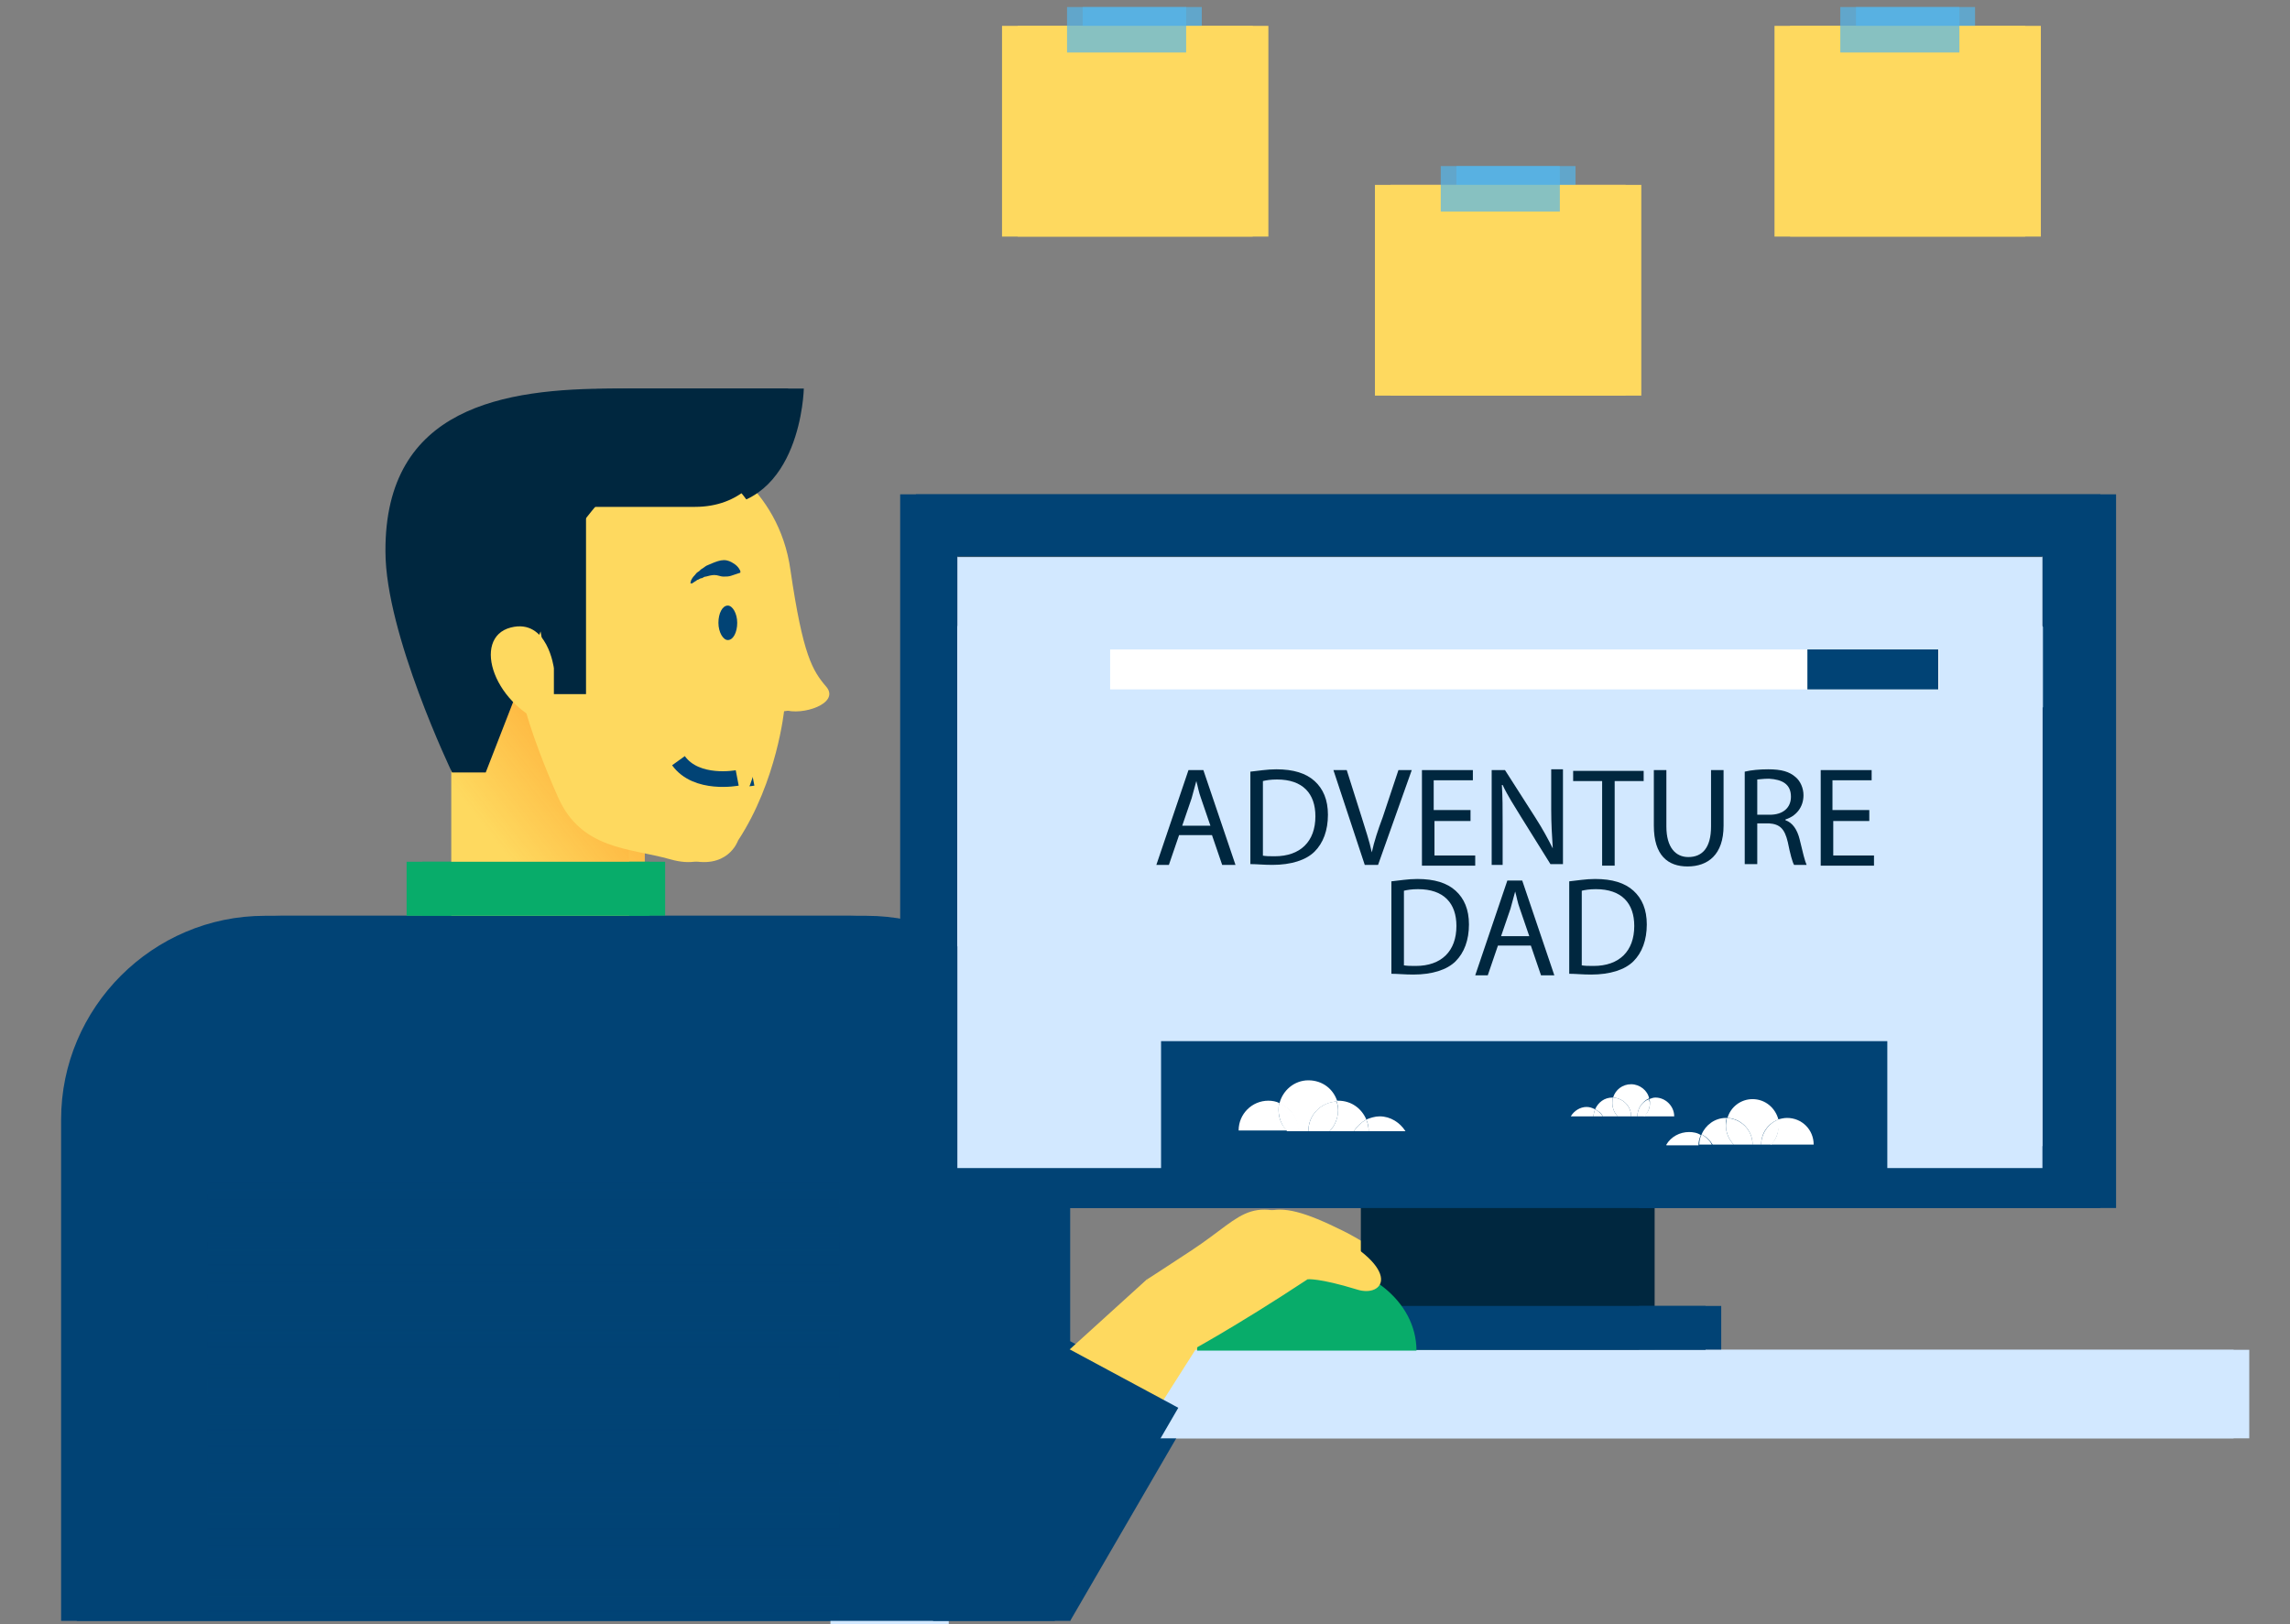 <?xml version="1.0" encoding="UTF-8"?> <svg xmlns="http://www.w3.org/2000/svg" xmlns:xlink="http://www.w3.org/1999/xlink" version="1.1" id="Layer_1" x="0px" y="0px" viewBox="0 0 292.3 207.3" style="enable-background:new 0 0 292.3 207.3;" xml:space="preserve"><rect x="0" y="0" width="292.3" height="207.3" fill="#808080" stroke="none"/> <style type="text/css"> .st0{fill:#00273F;} .st1{fill:#D2E8FF;} .st2{fill:#014375;} .st3{fill:#08AC6A;} .st4{fill:#FED95F;} .st5{opacity:0.3;fill:url(#SVGID_1_);} .st6{opacity:0.4;fill:url(#SVGID_00000031191731595545636080000008767341163477445811_);} .st7{fill:none;stroke:#014375;stroke-width:2;stroke-miterlimit:10;} .st8{opacity:0.7;fill:#54B7EC;} .st9{opacity:0.5;} .st10{fill:#FFFFFF;} .st11{opacity:0.3;fill:url(#SVGID_00000036956410141438367560000007672203654629453220_);} .st12{opacity:0.4;fill:url(#SVGID_00000126317287158888502220000003948585961536419504_);} </style> <rect x="175.7" y="149.7" class="st0" width="35.5" height="22.6"></rect> <g> <g> <g> <rect x="108" y="175.4" class="st1" width="13.1" height="32.7"></rect> </g> </g> </g> <rect x="116.9" y="63.1" class="st2" width="153.2" height="91.1"></rect> <rect x="124.2" y="71" class="st1" width="138.5" height="75.3"></rect> <rect x="124.2" y="71" class="st0" width="138.5" height="8.9"></rect> <g> <rect x="124.2" y="80" class="st1" width="16.8" height="66.3"></rect> </g> <g> <rect x="93" y="172.3" class="st1" width="194.1" height="11.3"></rect> </g> <rect x="167.2" y="166.7" class="st2" width="52.5" height="5.6"></rect> <path class="st3" d="M182.8,172.4c0-6.3-6.3-11.3-14-11.3s-14,5.1-14,11.3H182.8z"></path> <g> <rect x="59.6" y="87.2" class="st4" width="22.7" height="36.6"></rect> <linearGradient id="SVGID_1_" gradientUnits="userSpaceOnUse" x1="601.956" y1="98.593" x2="615.334" y2="109.085" gradientTransform="matrix(-1 0 0 1 681.769 0)"> <stop offset="0.172" style="stop-color:#FF6D00"></stop> <stop offset="0.995" style="stop-color:#FF6D00;stop-opacity:0"></stop> </linearGradient> <rect x="59.6" y="87.2" class="st5" width="22.7" height="36.6"></rect> </g> <g> <path class="st2" d="M136.6,206.9v-64c0-14.3-11.7-26-26-26H35.8c-14.3,0-26,11.7-26,26v64"></path> </g> <path class="st4" d="M153.5,172.7c0,0,6-3.2,15.4-9.4c0,0,1.4-0.2,6.3,1.3c3.4,1.1,6-2.5-3.6-7.4c-10.4-5.2-10.2-2.4-17.5,2.4 c-7.3,4.8-5.7,3.7-5.7,3.7L153.5,172.7z"></path> <polygon class="st4" points="132.2,178 148.4,163.3 154.9,171.8 146.5,185 "></polygon> <polygon class="st2" points="136.6,171.2 152.4,179.7 136.6,206.9 122.7,192.4 "></polygon> <linearGradient id="SVGID_00000019671892761874067230000015537822419304518573_" gradientUnits="userSpaceOnUse" x1="612.862" y1="206.389" x2="612.862" y2="149.728" gradientTransform="matrix(-1 0 0 1 681.769 0)"> <stop offset="0" style="stop-color:#014375"></stop> <stop offset="0.995" style="stop-color:#014375;stop-opacity:0"></stop> </linearGradient> <rect x="28.5" y="149.7" style="opacity:0.4;fill:url(#SVGID_00000019671892761874067230000015537822419304518573_);" width="80.7" height="56.7"></rect> <path class="st4" d="M90.4,57.9c0,0,9,4,10.5,14.9c1.6,10.9,2.8,12.8,4.6,14.9c1.7,2.1-3.1,3.7-5.4,2.9c0,0-0.9,9.1-5.9,16.7 c0,0-1.3,3.9-6.6,2.4c-5.3-1.5-11.4-1.2-14.4-8c-3-6.8-7.9-19.4-4.3-24.4C72.6,72.4,83.1,54,90.4,57.9z"></path> <path class="st0" d="M80.3,49.6h22.3c0,0-0.3,15.1-11.9,15.1H76.8v23.9h-4.4l-1.4-8l-7,18h-4.3c0,0-8.5-17.7-8.5-28.2 C51.1,51.9,66.4,49.6,80.3,49.6z"></path> <path class="st4" d="M72.7,85.3c0,0-0.8-6.4-5.5-5.2c-5.1,1.3-2.2,10.3,5.5,12.7V85.3z"></path> <path class="st2" d="M93.7,79.5c0,1.2,0.6,2.2,1.2,2.2c0.7,0,1.2-1,1.2-2.2c0-1.2-0.6-2.2-1.2-2.2C94.2,77.3,93.7,78.3,93.7,79.5z"></path> <g> <path class="st2" d="M96.5,73.1c0,0-0.6,0.2-1.2,0.4c-0.3,0.1-0.6,0.1-1,0.1c-0.3,0-0.7-0.2-1.1-0.2c-0.4,0-0.7,0.1-1.1,0.2 c-0.2,0-0.3,0.1-0.5,0.2c-0.2,0-0.3,0.1-0.5,0.2C91.1,74,91,74,90.9,74.1c-0.1,0.1-0.2,0.1-0.3,0.2c-0.2,0.1-0.3,0.2-0.3,0.2 l-0.2-0.1c0,0,0.1-0.1,0.1-0.3c0.1-0.2,0.2-0.4,0.5-0.7c0.1-0.1,0.2-0.3,0.4-0.4c0.2-0.1,0.3-0.3,0.5-0.4c0.2-0.1,0.4-0.3,0.6-0.4 c0.2-0.1,0.5-0.2,0.7-0.3c0.5-0.2,1-0.4,1.5-0.4c0.5,0,0.9,0.2,1.2,0.4c0.7,0.4,0.9,1,0.9,1L96.5,73.1z"></path> </g> <path class="st7" d="M96.1,99.3c0,0-5.2,1-7.5-2.2"></path> <g> <rect x="129.9" y="3.3" class="st4" width="32" height="26.9"></rect> <g> <rect x="138.2" y="0.9" class="st8" width="15.2" height="5.8"></rect> </g> <g> <rect x="133.4" y="11" class="st4" width="24.9" height="1.8"></rect> <rect x="133.4" y="15.9" class="st4" width="24.9" height="1.8"></rect> <rect x="133.4" y="20.7" class="st4" width="24.9" height="1.8"></rect> </g> <rect x="177.5" y="23.6" class="st4" width="32" height="26.9"></rect> <g> <rect x="185.9" y="21.2" class="st8" width="15.2" height="5.8"></rect> </g> <g> <rect x="181" y="31.3" class="st4" width="24.9" height="1.8"></rect> <rect x="181" y="36.1" class="st4" width="24.9" height="1.8"></rect> <rect x="181" y="41" class="st4" width="24.9" height="1.8"></rect> </g> <rect x="228.5" y="3.3" class="st4" width="32" height="26.9"></rect> <g> <rect x="236.9" y="0.9" class="st8" width="15.2" height="5.8"></rect> </g> <g> <rect x="232" y="11" class="st4" width="24.9" height="1.8"></rect> <rect x="232" y="15.9" class="st4" width="24.9" height="1.8"></rect> <rect x="232" y="20.7" class="st4" width="24.9" height="1.8"></rect> </g> </g> <rect x="53.9" y="110" class="st3" width="31" height="6.9"></rect> <g class="st9"> <rect x="141.1" y="80" class="st1" width="121.7" height="10.3"></rect> </g> <g> <rect x="124.2" y="71.1" class="st1" width="138.5" height="78"></rect> </g> <rect x="143.7" y="82.9" class="st10" width="105.8" height="5.1"></rect> <rect x="232.7" y="82.9" class="st2" width="16.7" height="5.1"></rect> <g> <g> <g> <path class="st0" d="M152.5,106.6l-1.3,3.8h-1.6l4.1-12.1h1.9l4.1,12.1h-1.7l-1.3-3.8H152.5z M156.5,105.4l-1.2-3.5 c-0.3-0.8-0.4-1.5-0.6-2.2h0c-0.2,0.7-0.4,1.5-0.6,2.2l-1.2,3.5H156.5z"></path> <path class="st0" d="M161.6,98.5c1-0.1,2.1-0.3,3.3-0.3c2.2,0,3.8,0.5,4.9,1.5c1.1,1,1.7,2.4,1.7,4.3c0,2-0.6,3.6-1.7,4.7 c-1.1,1.1-3,1.7-5.4,1.7c-1.1,0-2-0.1-2.8-0.1V98.5z M163.1,109.2c0.4,0.1,1,0.1,1.6,0.1c3.3,0,5.2-1.9,5.2-5.1 c0-2.9-1.6-4.7-4.9-4.7c-0.8,0-1.4,0.1-1.8,0.2V109.2z"></path> <path class="st0" d="M176.2,110.4l-4-12.1h1.7l1.9,6c0.5,1.6,1,3.1,1.3,4.5h0c0.3-1.4,0.8-2.9,1.4-4.5l2-6h1.7l-4.3,12.1H176.2z"></path> <path class="st0" d="M189.8,104.8h-4.7v4.4h5.2v1.3h-6.8V98.3h6.5v1.3h-5v3.8h4.7V104.8z"></path> <path class="st0" d="M192.4,110.4V98.3h1.7l3.9,6.1c0.9,1.4,1.6,2.7,2.2,3.9l0,0c-0.1-1.6-0.2-3.1-0.2-5v-5.1h1.5v12.1h-1.6 l-3.8-6.1c-0.8-1.3-1.7-2.7-2.3-4l-0.1,0c0.1,1.5,0.1,3,0.1,5v5.2H192.4z"></path> <path class="st0" d="M206.5,99.7h-3.7v-1.3h9v1.3h-3.7v10.8h-1.6V99.7z"></path> <path class="st0" d="M214.7,98.3v7.2c0,2.7,1.2,3.9,2.8,3.9c1.8,0,2.9-1.2,2.9-3.9v-7.2h1.6v7.1c0,3.7-2,5.2-4.6,5.2 c-2.5,0-4.3-1.4-4.3-5.2v-7.1H214.7z"></path> <path class="st0" d="M224.7,98.5c0.8-0.2,1.9-0.3,3-0.3c1.7,0,2.7,0.3,3.5,1c0.6,0.5,1,1.4,1,2.3c0,1.6-1,2.7-2.3,3.1v0.1 c0.9,0.3,1.5,1.2,1.8,2.4c0.4,1.7,0.7,2.9,0.9,3.3H231c-0.2-0.3-0.5-1.4-0.8-2.9c-0.4-1.7-1-2.3-2.4-2.4h-1.5v5.2h-1.6V98.5z M226.3,104h1.6c1.7,0,2.7-0.9,2.7-2.3c0-1.6-1.1-2.2-2.8-2.3c-0.8,0-1.3,0.1-1.5,0.1V104z"></path> <path class="st0" d="M240.7,104.8h-4.7v4.4h5.2v1.3h-6.8V98.3h6.5v1.3h-5v3.8h4.7V104.8z"></path> </g> </g> <g> <g> <path class="st0" d="M179.6,112.5c1-0.1,2.1-0.3,3.3-0.3c2.2,0,3.8,0.5,4.9,1.5c1.1,1,1.7,2.4,1.7,4.3c0,2-0.6,3.6-1.7,4.7 c-1.1,1.1-3,1.7-5.4,1.7c-1.1,0-2-0.1-2.8-0.1V112.5z M181.1,123.2c0.4,0.1,1,0.1,1.6,0.1c3.3,0,5.2-1.9,5.2-5.1 c0-2.9-1.6-4.7-4.9-4.7c-0.8,0-1.4,0.1-1.8,0.2V123.2z"></path> <path class="st0" d="M193.2,120.7l-1.3,3.8h-1.6l4.1-12.1h1.9l4.1,12.1h-1.7l-1.3-3.8H193.2z M197.2,119.5L196,116 c-0.3-0.8-0.4-1.5-0.6-2.2h0c-0.2,0.7-0.4,1.5-0.6,2.2l-1.2,3.5H197.2z"></path> <path class="st0" d="M202.3,112.5c1-0.1,2.1-0.3,3.3-0.3c2.2,0,3.8,0.5,4.9,1.5c1.1,1,1.7,2.4,1.7,4.3c0,2-0.6,3.6-1.7,4.7 c-1.1,1.1-3,1.7-5.4,1.7c-1.1,0-2-0.1-2.8-0.1V112.5z M203.8,123.2c0.4,0.1,1,0.1,1.6,0.1c3.3,0,5.2-1.9,5.2-5.1 c0-2.9-1.6-4.7-4.9-4.7c-0.8,0-1.4,0.1-1.8,0.2V123.2z"></path> </g> </g> </g> <rect x="150.2" y="132.9" class="st2" width="92.7" height="16.4"></rect> <g> <path class="st10" d="M167.7,144.4h1.3c0-2.1,1.6-3.7,3.7-3.8c-0.5-1.6-1.9-2.7-3.7-2.7c-1.8,0-3.3,1.3-3.7,3 C166.7,141.4,167.7,142.8,167.7,144.4z"></path> <path class="st10" d="M165.2,141.7c0-0.3,0-0.6,0.1-0.9c-0.4-0.2-0.9-0.3-1.4-0.3c-2.1,0-3.8,1.7-3.8,3.8h6.2 C165.6,143.7,165.2,142.7,165.2,141.7z"></path> <path class="st10" d="M166.3,144.4h1.5c0-1.6-1-3-2.5-3.6c-0.1,0.3-0.1,0.6-0.1,0.9C165.2,142.7,165.6,143.7,166.3,144.4z"></path> <path class="st10" d="M171.7,144.4h3.1c0.4-0.6,0.9-1.1,1.6-1.5c-0.6-1.4-1.9-2.4-3.6-2.4c-0.1,0-0.1,0-0.2,0 c0.1,0.4,0.2,0.7,0.2,1.1C172.8,142.7,172.4,143.7,171.7,144.4z"></path> <path class="st10" d="M169,144.4h2.7c0.7-0.7,1.1-1.7,1.1-2.7c0-0.4-0.1-0.8-0.2-1.1C170.6,140.7,169,142.3,169,144.4z"></path> <path class="st10" d="M181.4,144.4c-0.7-1.1-1.9-1.9-3.3-1.9c-0.6,0-1.2,0.2-1.7,0.4c0.2,0.5,0.3,0.9,0.3,1.5H181.4z"></path> <path class="st10" d="M174.8,144.4h1.9c0-0.5-0.1-1-0.3-1.5C175.7,143.3,175.2,143.8,174.8,144.4z"></path> </g> <g> <path class="st10" d="M226.8,146.1h-1.1c0-1.8-1.4-3.3-3.2-3.4c0.4-1.4,1.7-2.4,3.2-2.4c1.6,0,2.9,1.1,3.3,2.6 C227.7,143.4,226.8,144.6,226.8,146.1z"></path> <path class="st10" d="M229,143.7c0-0.3,0-0.5-0.1-0.8c0.4-0.1,0.8-0.2,1.2-0.2c1.9,0,3.4,1.5,3.4,3.4h-5.5 C228.7,145.5,229,144.6,229,143.7z"></path> <path class="st10" d="M228.1,146.1h-1.3c0-1.4,0.9-2.7,2.2-3.2c0.1,0.2,0.1,0.5,0.1,0.8C229,144.6,228.7,145.5,228.1,146.1z"></path> <path class="st10" d="M223.3,146.1h-2.7c-0.3-0.5-0.8-1-1.4-1.3c0.5-1.2,1.7-2.1,3.1-2.1c0,0,0.1,0,0.1,0c-0.1,0.3-0.1,0.6-0.1,1 C222.3,144.6,222.7,145.5,223.3,146.1z"></path> <path class="st10" d="M225.7,146.1h-2.4c-0.6-0.6-1-1.5-1-2.4c0-0.3,0.1-0.7,0.1-1C224.2,142.8,225.7,144.2,225.7,146.1z"></path> <path class="st10" d="M214.7,146.1c0.6-1,1.7-1.6,2.9-1.6c0.5,0,1.1,0.1,1.5,0.4c-0.2,0.4-0.3,0.8-0.3,1.3H214.7z"></path> <path class="st10" d="M220.5,146.1h-1.6c0-0.5,0.1-0.9,0.3-1.3C219.7,145.1,220.2,145.5,220.5,146.1z"></path> </g> <g> <path class="st10" d="M211,142.5h-0.8c0-1.3-1-2.3-2.3-2.4c0.3-1,1.2-1.7,2.3-1.7c1.1,0,2.1,0.8,2.3,1.8 C211.6,140.6,211,141.5,211,142.5z"></path> <path class="st10" d="M212.6,140.8c0-0.2,0-0.4-0.1-0.5c0.3-0.1,0.5-0.2,0.8-0.2c1.3,0,2.4,1.1,2.4,2.4h-3.9 C212.3,142.1,212.6,141.5,212.6,140.8z"></path> <path class="st10" d="M211.9,142.5H211c0-1,0.6-1.9,1.5-2.2c0,0.2,0.1,0.4,0.1,0.5C212.6,141.5,212.3,142.1,211.9,142.5z"></path> <path class="st10" d="M208.5,142.5h-1.9c-0.2-0.4-0.6-0.7-1-0.9c0.4-0.9,1.2-1.5,2.2-1.5c0,0,0.1,0,0.1,0c-0.1,0.2-0.1,0.5-0.1,0.7 C207.8,141.5,208.1,142.1,208.5,142.5z"></path> <path class="st10" d="M210.2,142.5h-1.7c-0.4-0.4-0.7-1-0.7-1.7c0-0.2,0-0.5,0.1-0.7C209.2,140.2,210.2,141.2,210.2,142.5z"></path> <path class="st10" d="M202.5,142.5c0.4-0.7,1.2-1.2,2-1.2c0.4,0,0.7,0.1,1.1,0.3c-0.1,0.3-0.2,0.6-0.2,0.9H202.5z"></path> <path class="st10" d="M206.6,142.5h-1.2c0-0.3,0.1-0.6,0.2-0.9C206,141.8,206.3,142.1,206.6,142.5z"></path> </g> <rect x="173.7" y="149.7" class="st0" width="35.5" height="22.6"></rect> <g> <g> <g> <rect x="106" y="175.4" class="st1" width="13.1" height="32.7"></rect> </g> </g> </g> <rect x="114.9" y="63.1" class="st2" width="153.2" height="91.1"></rect> <rect x="122.2" y="71" class="st1" width="138.5" height="75.3"></rect> <rect x="122.2" y="71" class="st0" width="138.5" height="8.9"></rect> <g> <rect x="122.2" y="80" class="st1" width="16.8" height="66.3"></rect> </g> <g> <rect x="91" y="172.3" class="st1" width="194.1" height="11.3"></rect> </g> <rect x="165.2" y="166.7" class="st2" width="52.5" height="5.6"></rect> <path class="st3" d="M180.8,172.4c0-6.3-6.3-11.3-14-11.3s-14,5.1-14,11.3H180.8z"></path> <g> <rect x="57.6" y="87.2" class="st4" width="22.7" height="36.6"></rect> <linearGradient id="SVGID_00000018227711860885226390000014355750589369580221_" gradientUnits="userSpaceOnUse" x1="603.956" y1="98.593" x2="617.334" y2="109.085" gradientTransform="matrix(-1 0 0 1 681.769 0)"> <stop offset="0.172" style="stop-color:#FF6D00"></stop> <stop offset="0.995" style="stop-color:#FF6D00;stop-opacity:0"></stop> </linearGradient> <rect x="57.6" y="87.2" style="opacity:0.3;fill:url(#SVGID_00000018227711860885226390000014355750589369580221_);" width="22.7" height="36.6"></rect> </g> <g> <path class="st2" d="M134.6,206.9v-64c0-14.3-11.7-26-26-26H33.8c-14.3,0-26,11.7-26,26v64"></path> </g> <path class="st4" d="M151.5,172.7c0,0,6-3.2,15.4-9.4c0,0,1.4-0.2,6.3,1.3c3.4,1.1,6-2.5-3.6-7.4c-10.4-5.2-10.2-2.4-17.5,2.4 c-7.3,4.8-5.7,3.7-5.7,3.7L151.5,172.7z"></path> <polygon class="st4" points="130.2,178 146.4,163.3 152.9,171.8 144.5,185 "></polygon> <polygon class="st2" points="134.6,171.2 150.4,179.7 134.6,206.9 120.7,192.4 "></polygon> <linearGradient id="SVGID_00000079466549581601534260000000916318395633758081_" gradientUnits="userSpaceOnUse" x1="614.862" y1="206.389" x2="614.862" y2="149.728" gradientTransform="matrix(-1 0 0 1 681.769 0)"> <stop offset="0" style="stop-color:#014375"></stop> <stop offset="0.995" style="stop-color:#014375;stop-opacity:0"></stop> </linearGradient> <rect x="26.5" y="149.7" style="opacity:0.4;fill:url(#SVGID_00000079466549581601534260000000916318395633758081_);" width="80.7" height="56.7"></rect> <path class="st4" d="M88.4,57.9c0,0,9,4,10.5,14.9c1.6,10.9,2.8,12.8,4.6,14.9c1.7,2.1-3.1,3.7-5.4,2.9c0,0-0.9,9.1-5.9,16.7 c0,0-1.3,3.9-6.6,2.4c-5.3-1.5-11.4-1.2-14.4-8c-3-6.8-7.9-19.4-4.3-24.4C70.6,72.4,81.1,54,88.4,57.9z"></path> <path class="st0" d="M78.3,49.6h22.3c0,0-0.3,15.1-11.9,15.1H74.8v23.9h-4.4l-1.4-8l-7,18h-4.3c0,0-8.5-17.7-8.5-28.2 C49.1,51.9,64.4,49.6,78.3,49.6z"></path> <path class="st4" d="M70.7,85.3c0,0-0.8-6.4-5.5-5.2c-5.1,1.3-2.2,10.3,5.5,12.7V85.3z"></path> <path class="st2" d="M91.7,79.5c0,1.2,0.6,2.2,1.2,2.2c0.7,0,1.2-1,1.2-2.2c0-1.2-0.6-2.2-1.2-2.2C92.2,77.3,91.7,78.3,91.7,79.5z"></path> <g> <path class="st2" d="M94.5,73.1c0,0-0.6,0.2-1.2,0.4c-0.3,0.1-0.6,0.1-1,0.1c-0.3,0-0.7-0.2-1.1-0.2c-0.4,0-0.7,0.1-1.1,0.2 c-0.2,0-0.3,0.1-0.5,0.2c-0.2,0-0.3,0.1-0.5,0.2C89.1,74,89,74,88.9,74.1c-0.1,0.1-0.2,0.1-0.3,0.2c-0.2,0.1-0.3,0.2-0.3,0.2 l-0.2-0.1c0,0,0.1-0.1,0.1-0.3c0.1-0.2,0.2-0.4,0.5-0.7c0.1-0.1,0.2-0.3,0.4-0.4c0.2-0.1,0.3-0.3,0.5-0.4c0.2-0.1,0.4-0.3,0.6-0.4 c0.2-0.1,0.5-0.2,0.7-0.3c0.5-0.2,1-0.4,1.5-0.4c0.5,0,0.9,0.2,1.2,0.4c0.7,0.4,0.9,1,0.9,1L94.5,73.1z"></path> </g> <path class="st7" d="M94.1,99.3c0,0-5.2,1-7.5-2.2"></path> <g> <rect x="127.9" y="3.3" class="st4" width="32" height="26.9"></rect> <g> <rect x="136.2" y="0.9" class="st8" width="15.2" height="5.8"></rect> </g> <g> <rect x="131.4" y="11" class="st4" width="24.9" height="1.8"></rect> <rect x="131.4" y="15.9" class="st4" width="24.9" height="1.8"></rect> <rect x="131.4" y="20.7" class="st4" width="24.9" height="1.8"></rect> </g> <rect x="175.5" y="23.6" class="st4" width="32" height="26.9"></rect> <g> <rect x="183.9" y="21.2" class="st8" width="15.2" height="5.8"></rect> </g> <g> <rect x="179" y="31.3" class="st4" width="24.9" height="1.8"></rect> <rect x="179" y="36.1" class="st4" width="24.9" height="1.8"></rect> <rect x="179" y="41" class="st4" width="24.9" height="1.8"></rect> </g> <rect x="226.5" y="3.3" class="st4" width="32" height="26.9"></rect> <g> <rect x="234.9" y="0.9" class="st8" width="15.2" height="5.8"></rect> </g> <g> <rect x="230" y="11" class="st4" width="24.9" height="1.8"></rect> <rect x="230" y="15.9" class="st4" width="24.9" height="1.8"></rect> <rect x="230" y="20.7" class="st4" width="24.9" height="1.8"></rect> </g> </g> <rect x="51.9" y="110" class="st3" width="31" height="6.9"></rect> <g class="st9"> <rect x="139.1" y="80" class="st1" width="121.7" height="10.3"></rect> </g> <g> <rect x="122.2" y="71.1" class="st1" width="138.5" height="78"></rect> </g> <rect x="141.7" y="82.9" class="st10" width="105.8" height="5.1"></rect> <rect x="230.7" y="82.9" class="st2" width="16.7" height="5.1"></rect> <g> <g> <g> <path class="st0" d="M150.5,106.6l-1.3,3.8h-1.6l4.1-12.1h1.9l4.1,12.1h-1.7l-1.3-3.8H150.5z M154.5,105.4l-1.2-3.5 c-0.3-0.8-0.4-1.5-0.6-2.2h0c-0.2,0.7-0.4,1.5-0.6,2.2l-1.2,3.5H154.5z"></path> <path class="st0" d="M159.6,98.5c1-0.1,2.1-0.3,3.3-0.3c2.2,0,3.8,0.5,4.9,1.5c1.1,1,1.7,2.4,1.7,4.3c0,2-0.6,3.6-1.7,4.7 c-1.1,1.1-3,1.7-5.4,1.7c-1.1,0-2-0.1-2.8-0.1V98.5z M161.1,109.2c0.4,0.1,1,0.1,1.6,0.1c3.3,0,5.2-1.9,5.2-5.1 c0-2.9-1.6-4.7-4.9-4.7c-0.8,0-1.4,0.1-1.8,0.2V109.2z"></path> <path class="st0" d="M174.2,110.4l-4-12.1h1.7l1.9,6c0.5,1.6,1,3.1,1.3,4.5h0c0.3-1.4,0.8-2.9,1.4-4.5l2-6h1.7l-4.3,12.1H174.2z"></path> <path class="st0" d="M187.8,104.8h-4.7v4.4h5.2v1.3h-6.8V98.3h6.5v1.3h-5v3.8h4.7V104.8z"></path> <path class="st0" d="M190.4,110.4V98.3h1.7l3.9,6.1c0.9,1.4,1.6,2.7,2.2,3.9l0,0c-0.1-1.6-0.2-3.1-0.2-5v-5.1h1.5v12.1h-1.6 l-3.8-6.1c-0.8-1.3-1.7-2.7-2.3-4l-0.1,0c0.1,1.5,0.1,3,0.1,5v5.2H190.4z"></path> <path class="st0" d="M204.5,99.7h-3.7v-1.3h9v1.3h-3.7v10.8h-1.6V99.7z"></path> <path class="st0" d="M212.7,98.3v7.2c0,2.7,1.2,3.9,2.8,3.9c1.8,0,2.9-1.2,2.9-3.9v-7.2h1.6v7.1c0,3.7-2,5.2-4.6,5.2 c-2.5,0-4.3-1.4-4.3-5.2v-7.1H212.7z"></path> <path class="st0" d="M222.7,98.5c0.8-0.2,1.9-0.3,3-0.3c1.7,0,2.7,0.3,3.5,1c0.6,0.5,1,1.4,1,2.3c0,1.6-1,2.7-2.3,3.1v0.1 c0.9,0.3,1.5,1.2,1.8,2.4c0.4,1.7,0.7,2.9,0.9,3.3H229c-0.2-0.3-0.5-1.4-0.8-2.9c-0.4-1.7-1-2.3-2.4-2.4h-1.5v5.2h-1.6V98.5z M224.3,104h1.6c1.7,0,2.7-0.9,2.7-2.3c0-1.6-1.1-2.2-2.8-2.3c-0.8,0-1.3,0.1-1.5,0.1V104z"></path> <path class="st0" d="M238.7,104.8h-4.7v4.4h5.2v1.3h-6.8V98.3h6.5v1.3h-5v3.8h4.7V104.8z"></path> </g> </g> <g> <g> <path class="st0" d="M177.6,112.5c1-0.1,2.1-0.3,3.3-0.3c2.2,0,3.8,0.5,4.9,1.5c1.1,1,1.7,2.4,1.7,4.3c0,2-0.6,3.6-1.7,4.7 c-1.1,1.1-3,1.7-5.4,1.7c-1.1,0-2-0.1-2.8-0.1V112.5z M179.1,123.2c0.4,0.1,1,0.1,1.6,0.1c3.3,0,5.2-1.9,5.2-5.1 c0-2.9-1.6-4.7-4.9-4.7c-0.8,0-1.4,0.1-1.8,0.2V123.2z"></path> <path class="st0" d="M191.2,120.7l-1.3,3.8h-1.6l4.1-12.1h1.9l4.1,12.1h-1.7l-1.3-3.8H191.2z M195.2,119.5L194,116 c-0.3-0.8-0.4-1.5-0.6-2.2h0c-0.2,0.7-0.4,1.5-0.6,2.2l-1.2,3.5H195.2z"></path> <path class="st0" d="M200.3,112.5c1-0.1,2.1-0.3,3.3-0.3c2.2,0,3.8,0.5,4.9,1.5c1.1,1,1.7,2.4,1.7,4.3c0,2-0.6,3.6-1.7,4.7 c-1.1,1.1-3,1.7-5.4,1.7c-1.1,0-2-0.1-2.8-0.1V112.5z M201.8,123.2c0.4,0.1,1,0.1,1.6,0.1c3.3,0,5.2-1.9,5.2-5.1 c0-2.9-1.6-4.7-4.9-4.7c-0.8,0-1.4,0.1-1.8,0.2V123.2z"></path> </g> </g> </g> <rect x="148.2" y="132.9" class="st2" width="92.7" height="16.4"></rect> <g> <path class="st10" d="M165.7,144.4h1.3c0-2.1,1.6-3.7,3.7-3.8c-0.5-1.6-1.9-2.7-3.7-2.7c-1.8,0-3.3,1.3-3.7,3 C164.7,141.4,165.7,142.8,165.7,144.4z"></path> <path class="st10" d="M163.2,141.7c0-0.3,0-0.6,0.1-0.9c-0.4-0.2-0.9-0.3-1.4-0.3c-2.1,0-3.8,1.7-3.8,3.8h6.2 C163.6,143.7,163.2,142.7,163.2,141.7z"></path> <path class="st10" d="M164.3,144.4h1.5c0-1.6-1-3-2.5-3.6c-0.1,0.3-0.1,0.6-0.1,0.9C163.2,142.7,163.6,143.7,164.3,144.4z"></path> <path class="st10" d="M169.7,144.4h3.1c0.4-0.6,0.9-1.1,1.6-1.5c-0.6-1.4-1.9-2.4-3.6-2.4c-0.1,0-0.1,0-0.2,0 c0.1,0.4,0.2,0.7,0.2,1.1C170.8,142.7,170.4,143.7,169.7,144.4z"></path> <path class="st10" d="M167,144.4h2.7c0.7-0.7,1.1-1.7,1.1-2.7c0-0.4-0.1-0.8-0.2-1.1C168.6,140.7,167,142.3,167,144.4z"></path> <path class="st10" d="M179.4,144.4c-0.7-1.1-1.9-1.9-3.3-1.9c-0.6,0-1.2,0.2-1.7,0.4c0.2,0.5,0.3,0.9,0.3,1.5H179.4z"></path> <path class="st10" d="M172.8,144.4h1.9c0-0.5-0.1-1-0.3-1.5C173.7,143.3,173.2,143.8,172.8,144.4z"></path> </g> <g> <path class="st10" d="M224.8,146.1h-1.1c0-1.8-1.4-3.3-3.2-3.4c0.4-1.4,1.7-2.4,3.2-2.4c1.6,0,2.9,1.1,3.3,2.6 C225.7,143.4,224.8,144.6,224.8,146.1z"></path> <path class="st10" d="M227,143.7c0-0.3,0-0.5-0.1-0.8c0.4-0.1,0.8-0.2,1.2-0.2c1.9,0,3.4,1.5,3.4,3.4h-5.5 C226.7,145.5,227,144.6,227,143.7z"></path> <path class="st10" d="M226.1,146.1h-1.3c0-1.4,0.9-2.7,2.2-3.2c0.1,0.2,0.1,0.5,0.1,0.8C227,144.6,226.7,145.5,226.1,146.1z"></path> <path class="st10" d="M221.3,146.1h-2.7c-0.3-0.5-0.8-1-1.4-1.3c0.5-1.2,1.7-2.1,3.1-2.1c0,0,0.1,0,0.1,0c-0.1,0.3-0.1,0.6-0.1,1 C220.3,144.6,220.7,145.5,221.3,146.1z"></path> <path class="st10" d="M223.7,146.1h-2.4c-0.6-0.6-1-1.5-1-2.4c0-0.3,0.1-0.7,0.1-1C222.2,142.8,223.7,144.2,223.7,146.1z"></path> <path class="st10" d="M212.7,146.1c0.6-1,1.7-1.6,2.9-1.6c0.5,0,1.1,0.1,1.5,0.4c-0.2,0.4-0.3,0.8-0.3,1.3H212.7z"></path> <path class="st10" d="M218.5,146.1h-1.6c0-0.5,0.1-0.9,0.3-1.3C217.7,145.1,218.2,145.5,218.5,146.1z"></path> </g> <g> <path class="st10" d="M209,142.5h-0.8c0-1.3-1-2.3-2.3-2.4c0.3-1,1.2-1.7,2.3-1.7c1.1,0,2.1,0.8,2.3,1.8 C209.6,140.6,209,141.5,209,142.5z"></path> <path class="st10" d="M210.6,140.8c0-0.2,0-0.4-0.1-0.5c0.3-0.1,0.5-0.2,0.8-0.2c1.3,0,2.4,1.1,2.4,2.4h-3.9 C210.3,142.1,210.6,141.5,210.6,140.8z"></path> <path class="st10" d="M209.9,142.5H209c0-1,0.6-1.9,1.5-2.2c0,0.2,0.1,0.4,0.1,0.5C210.6,141.5,210.3,142.1,209.9,142.5z"></path> <path class="st10" d="M206.5,142.5h-1.9c-0.2-0.4-0.6-0.7-1-0.9c0.4-0.9,1.2-1.5,2.2-1.5c0,0,0.1,0,0.1,0c-0.1,0.2-0.1,0.5-0.1,0.7 C205.8,141.5,206.1,142.1,206.5,142.5z"></path> <path class="st10" d="M208.2,142.5h-1.7c-0.4-0.4-0.7-1-0.7-1.7c0-0.2,0-0.5,0.1-0.7C207.2,140.2,208.2,141.2,208.2,142.5z"></path> <path class="st10" d="M200.5,142.5c0.4-0.7,1.2-1.2,2-1.2c0.4,0,0.7,0.1,1.1,0.3c-0.1,0.3-0.2,0.6-0.2,0.9H200.5z"></path> <path class="st10" d="M204.6,142.5h-1.2c0-0.3,0.1-0.6,0.2-0.9C204,141.8,204.3,142.1,204.6,142.5z"></path> </g> </svg> 